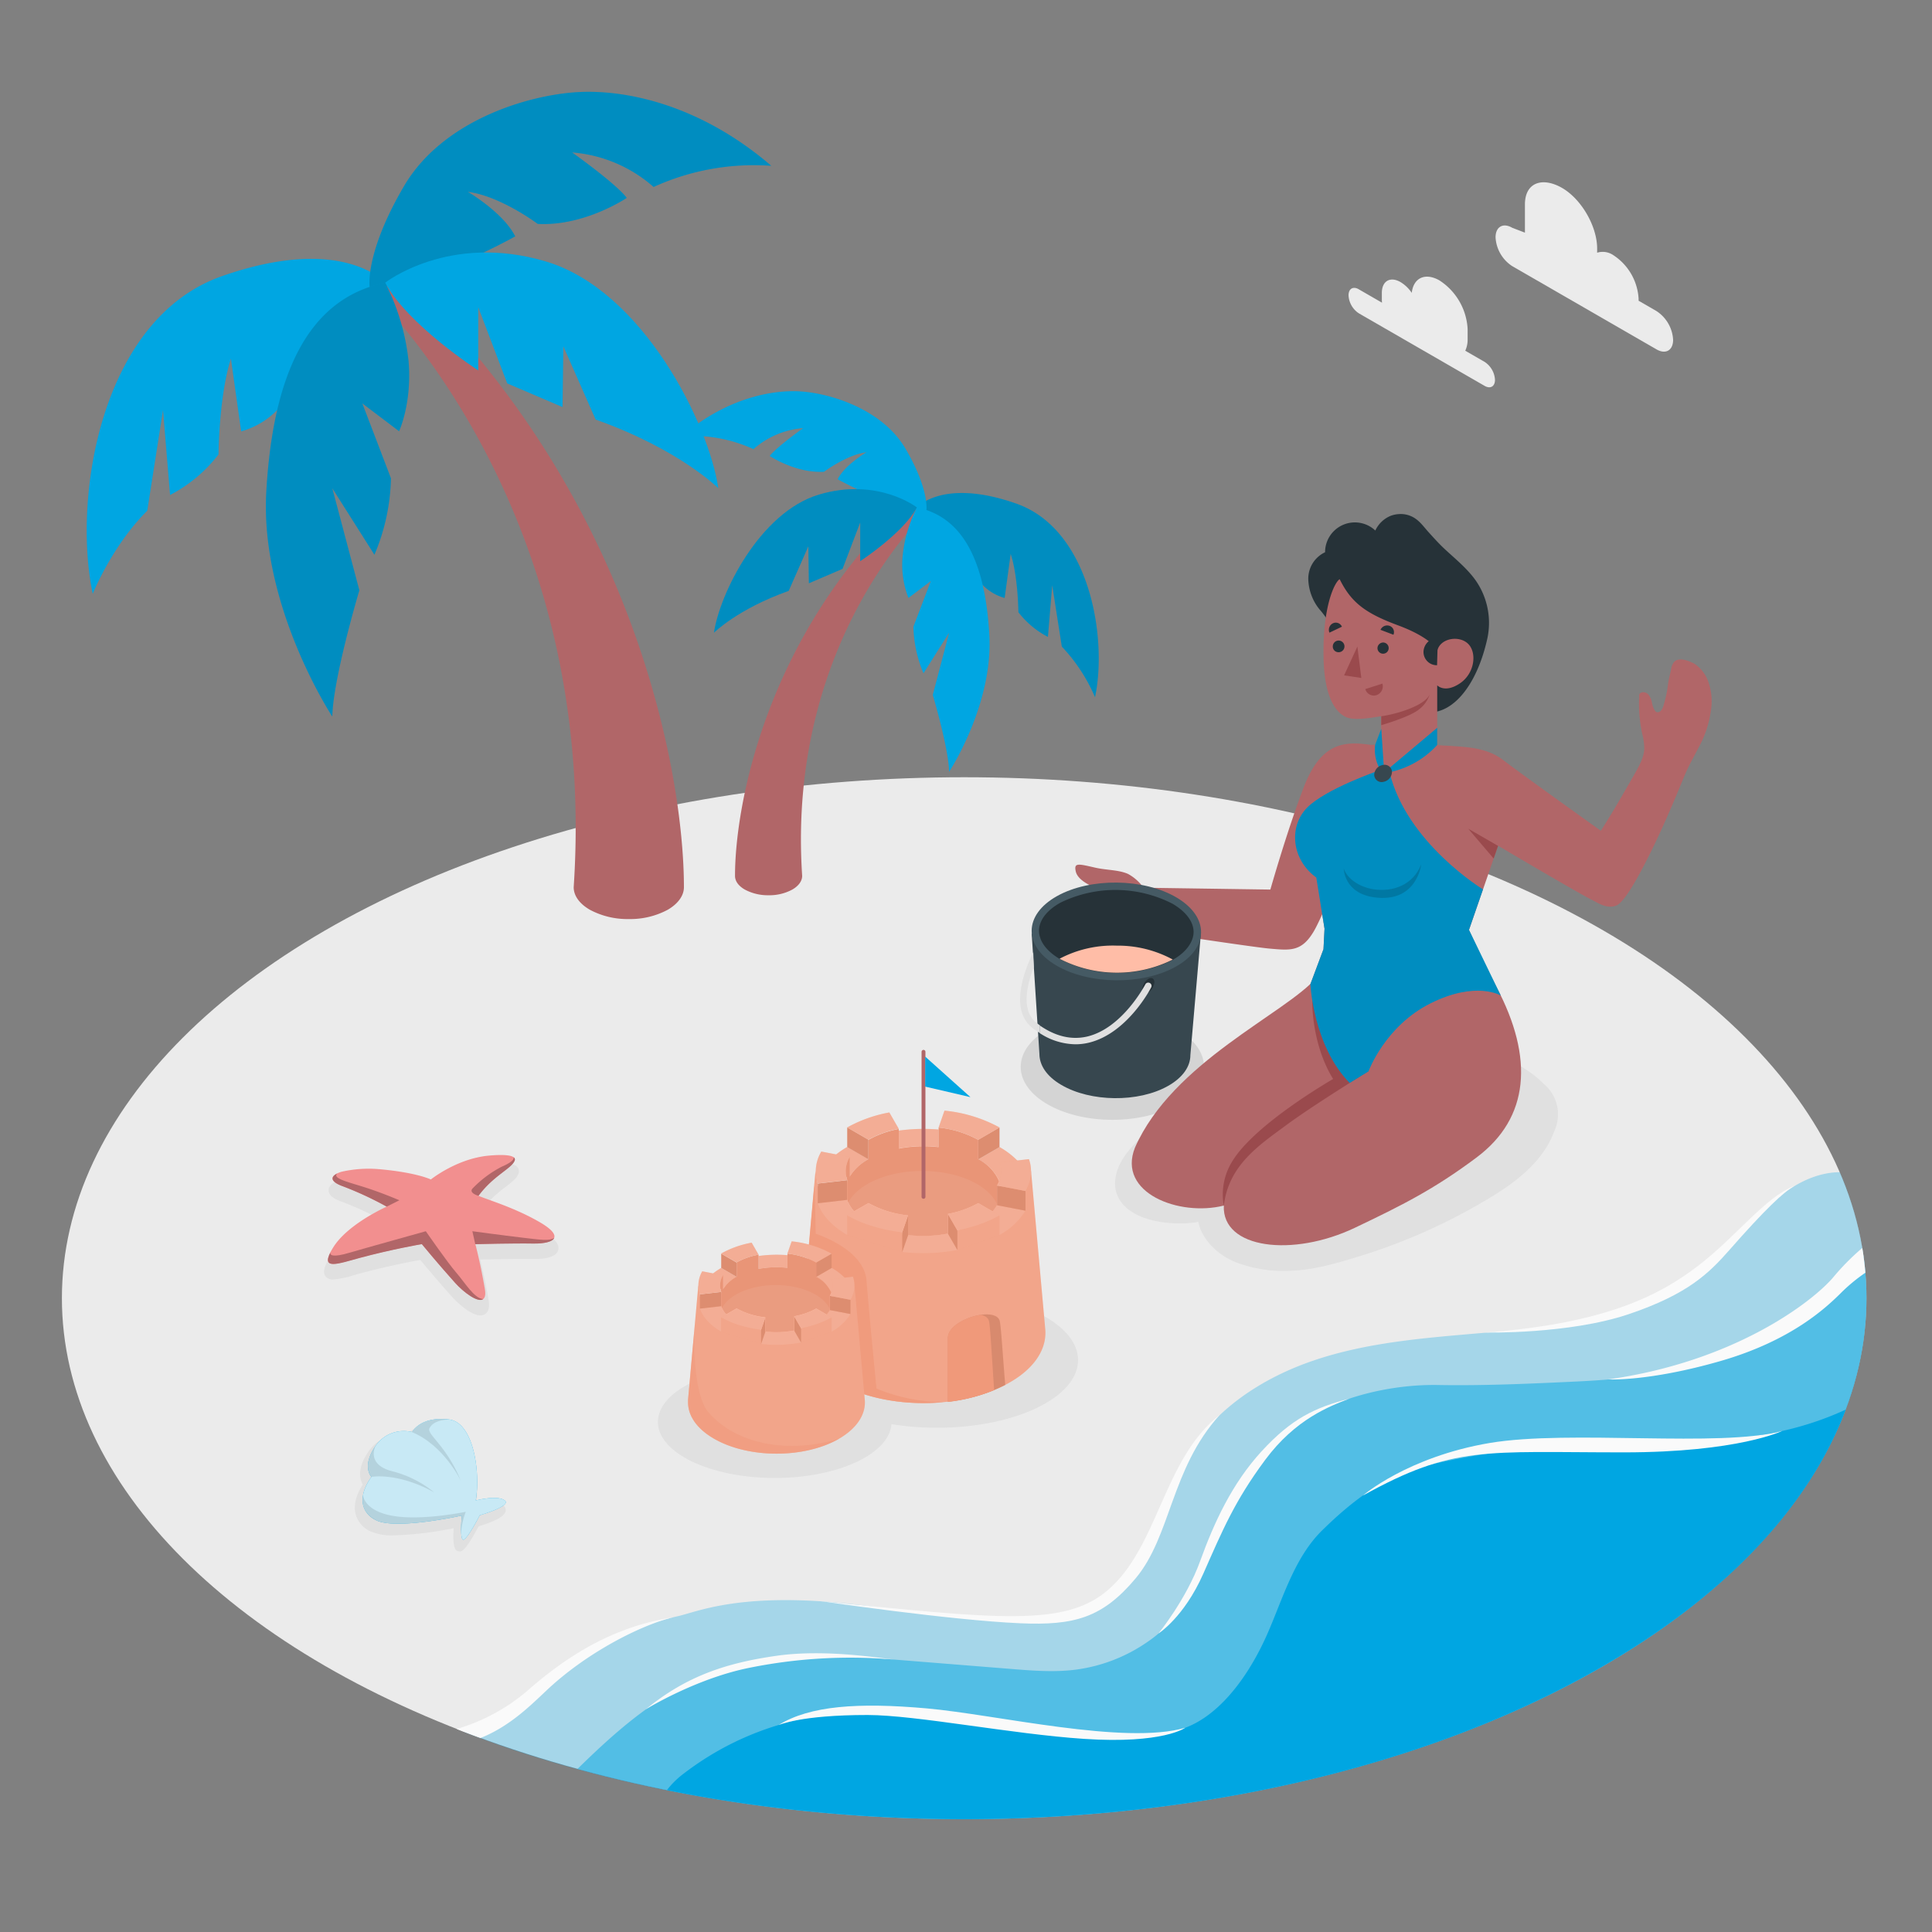 <svg xmlns="http://www.w3.org/2000/svg" viewBox="0 0 500 500"><rect x="0" y="0" width="500" height="500" fill="#808080" stroke="none"/><g id="freepik--Floor--inject-45"><g id="freepik--Beach--inject-45"><ellipse id="freepik--floor--inject-45" cx="249.53" cy="335.97" rx="233.51" ry="134.82" style="fill:#ebebeb"></ellipse><path d="M483,333.5h0a79.43,79.43,0,0,0-2.73-18.31h0a82,82,0,0,0-2.52-7.84c-.35-.93-.71-1.86-1.1-2.79v0c-.16-.4-.34-.79-.51-1.19-4.73,0-9.41,1.92-13.35,4.62-4.53,3.12-8.28,7.21-12.2,11.07a107.23,107.23,0,0,1-21,16.45c-13.25,7.69-32,8.26-47,9.55-14.28,1.23-28.75,2.38-42.34,6.94s-26.47,12.95-33.4,25.51c-4.5,8.15-7.29,17.15-11.72,25.33s-10.53,12.94-18.85,15c-4.17,1-12.72,1.53-18.84,1.36-14.48-.38-29-3.59-43.39-4.67-23.74-1.77-33.56,2.54-38.4,3.69a79.6,79.6,0,0,0-31.36,14.71c-4.59,3.63-8.94,7.59-13.95,10.62a55.9,55.9,0,0,1-10.17,4.72q5.39,2.08,10.91,4c1.41.48,2.82.95,4.24,1.41.73.23,1.45.47,2.18.69,5.68,1.8,11.47,3.45,17.33,4.95a355.25,355.25,0,0,0,34.91,7.07c77.73,11.85,164,.17,224.92-35,26.59-15.35,45.43-33.49,56.51-52.79C479.54,363.93,483.48,348.7,483,333.5Z" style="fill:#00A6E2;opacity:0.3"></path><path d="M444.05,351c-9.08,3.1-15.14,5.54-36.15,6.54-11.82.56-23.92,1.11-35.82.9-14.88-.26-34.56,4.93-44,17.45l-.08.1c-7.13,8-12.58,19.14-19.11,34.14A32.34,32.34,0,0,1,297,424.9a42.13,42.13,0,0,1-19.11,7.27c-5.39.62-10.83.19-16.23-.25L226,429.06c-15.21-1.22-32-.4-46.11,5.89-11.65,5.2-21.27,13.88-30.43,22.84,1.79.49,3.57,1,5.37,1.45a355.25,355.25,0,0,0,34.91,7.07c77.73,11.85,164,.17,224.92-35,26.59-15.35,45.43-33.49,56.51-52.79,8.38-14.58,12.32-29.81,11.83-45h0a78,78,0,0,0-.7-8.33C471.14,338,464.08,344.13,444.05,351Z" style="fill:#00A6E2;opacity:0.5"></path><path d="M189.73,466.31c77.73,11.85,164,.17,224.92-35,26.59-15.35,45.43-33.49,56.51-52.79a93.31,93.31,0,0,0,6.51-13.71,81.37,81.37,0,0,1-18.76,6c-3.27.65-6.58,1.15-9.87,1.51-14.69,1.63-29.54.92-44.3,1.78a208.29,208.29,0,0,0-35.21,5.1c-11,2.56-19.45,9.11-27.35,16.85-7.15,7-10.15,17.54-14.05,26.48-5.22,12-13.36,22.46-22.95,25.12-11.93,3.33-24.51,1.7-36.56-.08-10.81-1.6-21.88-3.68-32.63-4.45-22.8-1.65-42.57,3.18-59.28,16.06a22.16,22.16,0,0,0-4.11,4.1Q181.08,465,189.73,466.31Z" style="fill:#00A6E2"></path><path d="M315.64,366.2c-14.6,11.34-15.8,34.15-29,45.38-11.17,9.5-28.45,7.38-74.33,2.78,0,0,33.47,4.95,51.67,5.74,14,.61,21.31-1.36,29.91-11.61C303.1,397.51,303,380.15,315.64,366.2Z" style="fill:#fafafa"></path><path d="M118.18,447.46c1.16.48,5,1.94,6.16,2.34,7.45-2.94,12.86-8.32,17-12.22,10.62-10.08,24.82-17.09,32.78-19-10.52,1.68-22.68,6-36.9,18.35A49.55,49.55,0,0,1,118.18,447.46Z" style="fill:#fafafa"></path><path d="M352.7,387.06s11.53-10,32.78-13.61c20.87-3.52,59.57,1.27,75.77-3.13,0,0-11.38,5.55-41,5.55C384.28,375.87,376.2,374,352.7,387.06Z" style="fill:#fafafa"></path><path d="M464.48,306.86c-7.76,3-15,13.08-25.1,20.8-9.3,7.07-23.05,14.84-55,17.2,0,0,21.64.47,37.09-4.74s20.84-10.66,26.09-16.61C456.66,313.14,461.76,308.29,464.48,306.86Z" style="fill:#fafafa"></path><path d="M231.73,429.52c-3.44-.28-17.94-2.84-30.79-1s-23.21,5.16-33.82,13.86c0,0,12.56-7.78,26.35-10.66A131.63,131.63,0,0,1,231.73,429.52Z" style="fill:#fafafa"></path><path d="M349.14,362c-4.95,1.9-13.85,5.21-21.73,15.84s-11,18.13-16,29.44-11.59,15.45-11.59,15.45S307,413.94,310.6,404s8.22-20.05,15.93-28.44S340.27,364.28,349.14,362Z" style="fill:#fafafa"></path><path d="M482.76,329.38c-.18-2.14-.44-4.28-.8-6.41a61.48,61.48,0,0,0-7.53,7.61c-5.32,6.25-25.35,21.78-58.22,26.41,0,0,10.47.59,29-4.74s27.55-13.95,31.59-18A45.08,45.08,0,0,1,482.76,329.38Z" style="fill:#fafafa"></path><path d="M201.49,446.44c8.07-5,20.53-5.9,38.45-4.3s51.22,9.57,66.81,5c0,0-5.67,4.24-26.21,2.88-18.68-1.24-43.42-6.16-56-6.18C207.09,443.83,201.49,446.44,201.49,446.44Z" style="fill:#fafafa"></path></g></g><g id="freepik--Shadows--inject-45"><ellipse id="freepik--Shadow--inject-45" cx="287.88" cy="276.11" rx="23.72" ry="13.7" style="opacity:0.1"></ellipse><path id="freepik--shadow--inject-45" d="M314.18,278.75l-2.05,1.45a146.62,146.62,0,0,0-18.06,15.42c-2.6,2.61-4.89,5.7-5.4,9.35-.69,5,2.62,8,5.77,9.5,6.66,3.2,15.71,2,15.63,1.64,1.05,4.85,5.09,8.63,9.67,10.53a34.52,34.52,0,0,0,14.61,2.21c5.74-.22,11.23-1.82,17.18-3.64a150.63,150.63,0,0,0,29.73-12.71c8.29-4.66,17.61-10.42,21-19.8a10.25,10.25,0,0,0-2.76-12.21c-5.68-5.76-13.79-8.3-21.64-10.27-12.45-3.11-25.51-5.29-38.07-2.63A70.36,70.36,0,0,0,314.18,278.75Z" style="fill:#e0e0e0"></path><path id="freepik--shadow--inject-45" d="M124.32,340.43c-2.37,0-5.82-3.13-7.31-4.79-3.52-3.91-7.1-8.19-8.24-9.57-1.93.35-8.5,1.59-15.4,3.45l-1.65.45a24,24,0,0,1-5.45,1.15,2.25,2.25,0,0,1-2.16-1c-.55-1-.18-2.41,1.26-4.74,3-4.86,9.36-8.54,12.5-10.13A80.05,80.05,0,0,0,88.43,311c-1.46-.52-3.41-1.4-3.38-3,0-.78.54-1.87,3-2.64a29.22,29.22,0,0,1,7.45-.84c1,0,2,0,3,.13,7.64.7,11.54,2,12.93,2.51,1.71-1.27,7.69-5.33,15-6,1.19-.11,2.28-.17,3.23-.17,2.45,0,3.79.37,4.37,1.22a1.68,1.68,0,0,1,.13,1.6c-.47,1.18-1.7,2.12-3.26,3.32a31.17,31.17,0,0,0-5.41,5l1.48.54A83.07,83.07,0,0,1,140,318.34c3.45,2,4.87,3.61,4.46,5.17-.51,1.91-3.53,2.31-6,2.31H138c-.75,0-1.64,0-2.6,0-3.81,0-8.82.1-11.13.15.45,1.8,1.3,5.48,2.17,10.44.26,1.53.11,2.61-.47,3.3A2.08,2.08,0,0,1,124.32,340.43Z" style="fill:#e0e0e0"></path><path id="freepik--shadow--inject-45" d="M118.92,401.51a1.27,1.27,0,0,1-.94-.42c-.59-.65-.78-2.54-.57-5.6a88.61,88.61,0,0,1-15.31,1.85,14,14,0,0,1-6.3-1.06A6.84,6.84,0,0,1,92,391.74c-.52-2.23.17-4.94,1.89-7.52-.71-1.25-1.6-4.13,1.45-8.53a9.52,9.52,0,0,1,8.11-4.31,9.69,9.69,0,0,1,1.74.15c.88-1.13,3.16-3.27,7.94-3.27a16.93,16.93,0,0,1,2.21.14,6.65,6.65,0,0,1,4.53,2.87c3,4.07,4.06,11.9,3.43,17.79a21.11,21.11,0,0,1,3.53-.36,5.49,5.49,0,0,1,3.39.85,1.54,1.54,0,0,1,.63,1.54c-.3,1.61-3.9,3-7,3.93-.86,1.66-2.94,5.49-4.21,6.28A1.36,1.36,0,0,1,118.92,401.51Z" style="fill:#e0e0e0"></path><ellipse cx="242.5" cy="352" rx="36.5" ry="17.5" style="fill:#e0e0e0"></ellipse><ellipse cx="200.5" cy="368" rx="30.24" ry="14.5" style="fill:#e0e0e0"></ellipse></g><g id="freepik--Trees--inject-45"><g id="freepik--Palm--inject-45"><path d="M190.22,226.66h0c0-18,7.89-62.91,46.12-97.95l4.56,2.63s-37.41,33.45-33.3,95.33c0,1.28-.85,2.57-2.55,3.55a12.5,12.5,0,0,1-6.14,1.47h0a12.6,12.6,0,0,1-6.15-1.47C191.06,229.24,190.22,228,190.22,226.66Z" style="fill:#b16668"></path><path d="M237.31,131.34s6.62-7.72,25.72-1,23.6,34.85,20.36,50.1a44.22,44.22,0,0,0-8.59-13.1l-2.49-15.89-1.11,13.38a23,23,0,0,1-7.64-6.39s-.07-9.21-2-15.11L260,154.75a12.65,12.65,0,0,1-5.67-3.34C251.4,148.61,242.18,141.48,237.31,131.34Z" style="fill:#00A6E2"></path><path d="M237.31,131.34s6.62-7.72,25.72-1,23.6,34.85,20.36,50.1a44.22,44.22,0,0,0-8.59-13.1l-2.49-15.89-1.11,13.38a23,23,0,0,1-7.64-6.39s-.07-9.21-2-15.11L260,154.75a12.65,12.65,0,0,1-5.67-3.34C251.4,148.61,242.18,141.48,237.31,131.34Z" style="opacity:0.15"></path><path d="M239.75,132s.8-5.31-5.43-15.92-20.61-14.72-28.5-14.84-18.93,2.66-29.4,11.66A38,38,0,0,1,195,116.24a22,22,0,0,1,12.85-5.44S201,115.68,199.2,118c0,0,6.64,4.49,14.05,4.1,0,0,5.86-4.4,11-5.06,0,0-5.59,3.26-7.48,7C216.79,124,231.76,132.39,239.75,132Z" style="fill:#00A6E2"></path><path d="M237.31,131.34s-10.08-7.89-25.37-3.34-25.7,25.64-27.17,35.75c0,0,6.13-6.14,19.34-10.83l5.09-11.54.14,9.57,8.71-3.73,4.57-12,0,10S233.71,138,237.31,131.34Z" style="fill:#00A6E2"></path><path d="M237.31,131.34s-10.08-7.89-25.37-3.34-25.7,25.64-27.17,35.75c0,0,6.13-6.14,19.34-10.83l5.09-11.54.14,9.57,8.71-3.73,4.57-12,0,10S233.71,138,237.31,131.34Z" style="opacity:0.15"></path><path d="M237.31,131.34a35.14,35.14,0,0,0-3.69,12.34,23.56,23.56,0,0,0,1.49,11.07l5.79-4.38-4.51,11.81A32.59,32.59,0,0,0,239,174.24l6.63-10.49-4.23,16.09s4.12,13.85,4.23,19.91c0,0,11.44-17.36,10.41-35.47S249.7,133.88,237.31,131.34Z" style="fill:#00A6E2"></path></g><g id="freepik--palm--inject-45"><path d="M177,229.61h0c0-29.58-13-103.25-75.7-160.76l-7.49,4.32s61.4,54.9,54.66,156.45c0,2.11,1.4,4.21,4.18,5.82a20.55,20.55,0,0,0,10.07,2.41h0a20.53,20.53,0,0,0,10.1-2.41C175.57,233.83,177,231.72,177,229.61Z" style="fill:#b16668"></path><path d="M99.67,73.17S88.81,60.5,57.46,71.46,18.73,128.65,24,153.68c0,0,5-12.47,14.11-21.5l4.08-26.07,1.82,22a37.76,37.76,0,0,0,12.54-10.5s.11-15.11,3.21-24.79l2.65,18.82a20.89,20.89,0,0,0,9.3-5.49C76.54,101.51,91.69,89.82,99.67,73.17Z" style="fill:#00A6E2"></path><path d="M95.66,74.26s-1.3-8.71,8.92-26.13C114.94,30.5,138.4,24,151.35,23.77s31.07,4.37,48.25,19.14a62.54,62.54,0,0,0-30.45,5.48,36.1,36.1,0,0,0-21.08-8.94s11.27,8,14.14,11.76c0,0-10.89,7.38-23.05,6.74,0,0-9.62-7.23-18.09-8.31,0,0,9.17,5.35,12.27,11.54C133.34,61.18,108.79,74.9,95.66,74.26Z" style="fill:#00A6E2"></path><path d="M95.66,74.26s-1.3-8.71,8.92-26.13C114.94,30.5,138.4,24,151.35,23.77s31.07,4.37,48.25,19.14a62.54,62.54,0,0,0-30.45,5.48,36.1,36.1,0,0,0-21.08-8.94s11.27,8,14.14,11.76c0,0-10.89,7.38-23.05,6.74,0,0-9.62-7.23-18.09-8.31,0,0,9.17,5.35,12.27,11.54C133.34,61.18,108.79,74.9,95.66,74.26Z" style="opacity:0.15"></path><path d="M99.67,73.17s16.54-13,41.64-5.49,42.17,42.09,44.59,58.68c0,0-10.06-10.08-31.75-17.78L145.8,89.64l-.22,15.71-14.31-6.12-7.5-19.72,0,16.35S105.58,84.15,99.67,73.17Z" style="fill:#00A6E2"></path><path d="M99.67,73.17a57.75,57.75,0,0,1,6.06,20.25c.94,10.91-2.45,18.18-2.45,18.18l-9.51-7.2,7.41,19.39a53.45,53.45,0,0,1-4.28,19.78L86,126.36,93,152.77S86.2,175.49,86,185.44c0,0-18.77-28.49-17.08-58.2S79.34,77.34,99.67,73.17Z" style="fill:#00A6E2"></path><path d="M99.67,73.17a57.75,57.75,0,0,1,6.06,20.25c.94,10.91-2.45,18.18-2.45,18.18l-9.51-7.2,7.41,19.39a53.45,53.45,0,0,1-4.28,19.78L86,126.36,93,152.77S86.2,175.49,86,185.44c0,0-18.77-28.49-17.08-58.2S79.34,77.34,99.67,73.17Z" style="opacity:0.15"></path></g></g><g id="freepik--sand-castle--inject-45"><g id="freepik--sand-castle--inject-45"><path d="M270.5,343.89h0L266.83,303l-1.1,4H258v4.89a9.74,9.74,0,0,1-1.14,1.59l-3.71-2.14a25.13,25.13,0,0,1-7.86,2.8v5.09a34.16,34.16,0,0,1-10.3.38v-5.09a26.85,26.85,0,0,1-10.27-3.18L221,313.5a9,9,0,0,1-1.79-3V307h-7.61v-.7l-.55-3.29-3.67,40.86c0,.34,0,.68,0,1,0,4.67,3.08,9.34,9.25,12.9,12.34,7.13,32.35,7.13,44.69,0C267.93,354,271,348.9,270.5,343.89Z" style="fill:#f0997a"></path><path d="M270.5,343.89h0L266.83,303l-1.1,4H258v4.89a9.74,9.74,0,0,1-1.14,1.59l-3.71-2.14a25.13,25.13,0,0,1-7.86,2.8v5.09a34.16,34.16,0,0,1-10.3.38v-5.09a26.85,26.85,0,0,1-10.27-3.18L221,313.5a9,9,0,0,1-1.79-3V307h-7.61v-.7l-.55-3.29-3.67,40.86c0,.34,0,.68,0,1,0,4.67,3.08,9.34,9.25,12.9,12.34,7.13,32.35,7.13,44.69,0C267.93,354,271,348.9,270.5,343.89Z" style="fill:#fff;opacity:0.12"></path><path d="M242.91,292.32v4.53a34.89,34.89,0,0,0-10.31.38V292.6A47.35,47.35,0,0,1,242.91,292.32Z" style="fill:#f0997a"></path><path d="M224.75,300a12.88,12.88,0,0,0-4.86,4.54l-.91-.18-6.45-1.24a15.48,15.48,0,0,1,3.86-4.35,23.92,23.92,0,0,1,2.87-1.94Z" style="fill:#f0997a"></path><path d="M266.29,305.09h0l-7.58.88a2.49,2.49,0,0,0-.11-.29,11.82,11.82,0,0,0-5.39-5.64l5.49-3.17a20.46,20.46,0,0,1,4.58,3.48,12.82,12.82,0,0,1,3,4.7Z" style="fill:#f0997a"></path><path d="M265.4,313.33a17.79,17.79,0,0,1-6.73,6.29l-4.92-2.84-.53-.31,0,0a14.65,14.65,0,0,0,3.71-2.95,9.74,9.74,0,0,0,1.14-1.59Z" style="fill:#f0997a"></path><path d="M247.77,323.5a47.68,47.68,0,0,1-14.27.52l1.52-4.39a34.16,34.16,0,0,0,10.3-.38Z" style="fill:#f0997a"></path><path d="M224.75,316.45l-.59.34-4.9,2.83c-4-2.33-6.59-5.21-7.62-8.22l7.61-.88a9,9,0,0,0,1.79,3,13.69,13.69,0,0,0,3,2.5C224.26,316.16,224.5,316.31,224.75,316.45Z" style="fill:#f0997a"></path><g style="opacity:0.2"><path d="M242.91,292.32v4.53a34.89,34.89,0,0,0-10.31.38V292.6A47.35,47.35,0,0,1,242.91,292.32Z" style="fill:#fff"></path><path d="M224.75,300a12.88,12.88,0,0,0-4.86,4.54l-.91-.18-6.45-1.24a15.48,15.48,0,0,1,3.86-4.35,23.92,23.92,0,0,1,2.87-1.94Z" style="fill:#fff"></path><path d="M266.29,305.09h0l-7.58.88a2.49,2.49,0,0,0-.11-.29,11.82,11.82,0,0,0-5.39-5.64l5.49-3.17a20.46,20.46,0,0,1,4.58,3.48,12.82,12.82,0,0,1,3,4.7Z" style="fill:#fff"></path><path d="M265.4,313.33a17.79,17.79,0,0,1-6.73,6.29l-4.92-2.84-.53-.31,0,0a14.65,14.65,0,0,0,3.71-2.95,9.74,9.74,0,0,0,1.14-1.59Z" style="fill:#fff"></path><path d="M247.77,323.5a47.68,47.68,0,0,1-14.27.52l1.52-4.39a34.16,34.16,0,0,0,10.3-.38Z" style="fill:#fff"></path><path d="M224.75,316.45l-.59.34-4.9,2.83c-4-2.33-6.59-5.21-7.62-8.22l7.61-.88a9,9,0,0,0,1.79,3,13.69,13.69,0,0,0,3,2.5C224.26,316.16,224.5,316.31,224.75,316.45Z" style="fill:#fff"></path></g><path d="M224.74,316.45c7.86,4.54,20.59,4.54,28.44,0s7.85-11.88,0-16.41-20.58-4.54-28.43,0S216.89,311.92,224.74,316.45Z" style="fill:#ffbda7"></path><polygon points="233.5 324.02 233.5 318.94 219.26 314.54 219.26 319.62 233.5 324.02" style="fill:#f0997a"></polygon><polygon points="247.77 323.5 247.77 318.42 258.67 314.54 258.67 319.62 247.77 323.5" style="fill:#f0997a"></polygon><polygon points="233.5 324.02 233.5 318.94 219.26 314.54 219.26 319.62 233.5 324.02" style="fill:#fff;opacity:0.12"></polygon><polygon points="247.77 323.5 247.77 318.42 258.67 314.54 258.67 319.62 247.77 323.5" style="fill:#fff;opacity:0.12"></polygon><polygon points="247.77 318.41 247.77 323.5 245.32 319.25 245.32 314.16 247.77 318.41" style="fill:#f0997a"></polygon><polygon points="265.4 308.24 265.4 313.33 258.03 311.91 258.03 306.82 259.07 307.02 265.4 308.24" style="fill:#f0997a"></polygon><polygon points="258.67 291.78 258.67 296.87 253.18 300.04 253.18 294.95 258.67 291.78" style="fill:#f0997a"></polygon><polygon points="224.75 294.95 224.75 300.04 219.26 296.87 219.26 291.78 224.75 294.95" style="fill:#f0997a"></polygon><polygon points="219.25 305.43 219.25 310.52 211.64 311.4 211.64 306.31 219.25 305.43" style="fill:#f0997a"></polygon><polygon points="235.02 314.54 235.02 319.63 233.5 324.02 233.5 318.93 235.02 314.54" style="fill:#f0997a"></polygon><g style="opacity:0.08"><polygon points="247.77 318.41 247.77 323.5 245.32 319.25 245.32 314.16 247.77 318.41"></polygon><polygon points="265.4 308.24 265.4 313.33 258.03 311.91 258.03 306.82 259.07 307.02 265.4 308.24"></polygon><polygon points="258.67 291.78 258.67 296.87 253.18 300.04 253.18 294.95 258.67 291.78"></polygon><polygon points="224.75 294.95 224.75 300.04 219.26 296.87 219.26 291.78 224.75 294.95"></polygon><polygon points="219.25 305.43 219.25 310.52 211.64 311.4 211.64 306.31 219.25 305.43"></polygon><polygon points="235.02 314.54 235.02 319.63 233.5 324.02 233.5 318.93 235.02 314.54"></polygon></g><path d="M253.18,300V295a27,27,0,0,0-10.27-3.19v5.09a34.89,34.89,0,0,0-10.31.38v-5.09a25.24,25.24,0,0,0-7.85,2.81V300a12.88,12.88,0,0,0-4.86,4.54v-5.09a7.11,7.11,0,0,0-.64,5.94v5.09a9,9,0,0,0,1.79,3l3.71-2.14A26.85,26.85,0,0,0,235,314.54v5.09a34.16,34.16,0,0,0,10.3-.38v-5.09a25.13,25.13,0,0,0,7.86-2.8l3.71,2.14a9.74,9.74,0,0,0,1.14-1.59v-5.09a7.35,7.35,0,0,0,.54-1.14A11.82,11.82,0,0,0,253.18,300Z" style="fill:#f0997a"></path><path d="M253.18,300V295a27,27,0,0,0-10.27-3.19v5.09a34.89,34.89,0,0,0-10.31.38v-5.09a25.24,25.24,0,0,0-7.85,2.81V300a12.88,12.88,0,0,0-4.86,4.54v-5.09a7.11,7.11,0,0,0-.64,5.94v5.09a9,9,0,0,0,1.79,3l3.71-2.14A26.85,26.85,0,0,0,235,314.54v5.09a34.16,34.16,0,0,0,10.3-.38v-5.09a25.13,25.13,0,0,0,7.86-2.8l3.71,2.14a9.74,9.74,0,0,0,1.14-1.59v-5.09a7.35,7.35,0,0,0,.54-1.14A11.82,11.82,0,0,0,253.18,300Z" style="opacity:0.03"></path><path d="M258.67,291.78,253.18,295a27,27,0,0,0-10.27-3.19l1.52-4.38A37.17,37.17,0,0,1,258.67,291.78Z" style="fill:#f0997a"></path><path d="M232.6,292.14a25.24,25.24,0,0,0-7.85,2.81l-5.49-3.17a35.34,35.34,0,0,1,10.9-3.88Z" style="fill:#f0997a"></path><path d="M266.83,303a9.66,9.66,0,0,1-.82,4,10.68,10.68,0,0,1-.61,1.22L259.07,307l-1-.2a7.35,7.35,0,0,0,.54-1.14,6.73,6.73,0,0,0,.11-4.8l4.57-.53,3-.35A9.46,9.46,0,0,1,266.83,303Z" style="fill:#f0997a"></path><path d="M258.67,314.53a29.43,29.43,0,0,1-4.92,2.25,39.52,39.52,0,0,1-6,1.63l-2.45-4.25a25.13,25.13,0,0,0,7.86-2.8l3.71,2.14Z" style="fill:#f0997a"></path><path d="M219,304.4a6.52,6.52,0,0,0,.27,1l-7.61.88a9.74,9.74,0,0,1-.54-3.26,10.14,10.14,0,0,1,1.43-5l3.86.74,3.5.68A7,7,0,0,0,219,304.4Z" style="fill:#f0997a"></path><path d="M235,314.54l-1.52,4.39a42,42,0,0,1-9.34-2.14,30.07,30.07,0,0,1-4.9-2.26l1.78-1,3.71-2.14A26.85,26.85,0,0,0,235,314.54Z" style="fill:#f0997a"></path><g style="opacity:0.2"><path d="M258.67,291.78,253.18,295a27,27,0,0,0-10.27-3.19l1.52-4.38A37.17,37.17,0,0,1,258.67,291.78Z" style="fill:#fff"></path><path d="M232.6,292.14a25.24,25.24,0,0,0-7.85,2.81l-5.49-3.17a35.34,35.34,0,0,1,10.9-3.88Z" style="fill:#fff"></path><path d="M266.83,303a9.66,9.66,0,0,1-.82,4,10.68,10.68,0,0,1-.61,1.22L259.07,307l-1-.2a7.35,7.35,0,0,0,.54-1.14,6.73,6.73,0,0,0,.11-4.8l4.57-.53,3-.35A9.46,9.46,0,0,1,266.83,303Z" style="fill:#fff"></path><path d="M258.67,314.53a29.43,29.43,0,0,1-4.92,2.25,39.52,39.52,0,0,1-6,1.63l-2.45-4.25a25.13,25.13,0,0,0,7.86-2.8l3.71,2.14Z" style="fill:#fff"></path><path d="M219,304.4a6.52,6.52,0,0,0,.27,1l-7.61.88a9.74,9.74,0,0,1-.54-3.26,10.14,10.14,0,0,1,1.43-5l3.86.74,3.5.68A7,7,0,0,0,219,304.4Z" style="fill:#fff"></path><path d="M235,314.54l-1.52,4.39a42,42,0,0,1-9.34-2.14,30.07,30.07,0,0,1-4.9-2.26l1.78-1,3.71-2.14A26.85,26.85,0,0,0,235,314.54Z" style="fill:#fff"></path></g><path d="M224.26,331.44c-.43-5.62-6.5-9.8-13.16-12.16-.07-5.73-.35-12.46-.35-12.46l-.89,9.95-2.44,27.12c0,.34,0,.68,0,1,0,4.67,3.08,9.34,9.25,12.9,7.5,4.34,17.84,6,27.57,5.1a46.34,46.34,0,0,1-17.4-3.53S224.9,339.71,224.26,331.44Z" style="fill:#f0997a;opacity:0.8"></path><path d="M258,311.91v-.29c-2.2-4.92-10-8.57-19.32-8.57-9.09,0-16.75,3.47-19.16,8.21A9.29,9.29,0,0,0,221,313.5l3.71-2.14A26.85,26.85,0,0,0,235,314.54v5.09a34.16,34.16,0,0,0,10.3-.38v-5.09a25.13,25.13,0,0,0,7.86-2.8l3.71,2.14A9.74,9.74,0,0,0,258,311.91Z" style="fill:#fff;opacity:0.07"></path><path d="M245.32,346.24v16.54a43.14,43.14,0,0,0,14.84-4.37c-.51-5.68-1-14-1.38-16.3C258.14,337.76,245.32,341.4,245.32,346.24Z" style="fill:#f0997a"></path><path d="M245.32,346.24v16.54a43.14,43.14,0,0,0,14.84-4.37c-.51-5.68-1-14-1.38-16.3C258.14,337.76,245.32,341.4,245.32,346.24Z" style="opacity:0.1"></path><path d="M256,342.11c-.15-1-1-1.6-2.17-1.83-3.85.55-8.54,3-8.54,6v16.54a45,45,0,0,0,12-3.06C256.86,353.91,256.36,344.34,256,342.11Z" style="fill:#f0997a"></path><path d="M223.8,362.23h0l-2.66-29.62-.8,2.89h-5.58V339a6.88,6.88,0,0,1-.83,1.16l-2.69-1.56a18.12,18.12,0,0,1-5.7,2v3.69a24.52,24.52,0,0,1-7.46.28V341a19.39,19.39,0,0,1-7.45-2.31l-2.69,1.56a6.56,6.56,0,0,1-1.3-2.16V335.5h-5.51V335l-.4-2.38-2.66,29.62c0,.24,0,.49,0,.74,0,3.38,2.23,6.77,6.71,9.35,8.94,5.17,23.45,5.17,32.39,0C221.93,369.55,224.15,365.86,223.8,362.23Z" style="fill:#f0997a"></path><path d="M223.8,362.23h0l-2.66-29.62-.8,2.89h-5.58V339a6.88,6.88,0,0,1-.83,1.16l-2.69-1.56a18.12,18.12,0,0,1-5.7,2v3.69a24.52,24.52,0,0,1-7.46.28V341a19.39,19.39,0,0,1-7.45-2.31l-2.69,1.56a6.56,6.56,0,0,1-1.3-2.16V335.5h-5.51V335l-.4-2.38-2.66,29.62c0,.24,0,.49,0,.74,0,3.38,2.23,6.77,6.71,9.35,8.94,5.17,23.45,5.17,32.39,0C221.93,369.55,224.15,365.86,223.8,362.23Z" style="fill:#fff;opacity:0.12"></path><path d="M203.79,324.84v3.29a25.25,25.25,0,0,0-7.47.27v-3.35A33.91,33.91,0,0,1,203.79,324.84Z" style="fill:#f0997a"></path><path d="M190.63,330.44a9.41,9.41,0,0,0-3.52,3.29l-.66-.13-4.68-.9a11.3,11.3,0,0,1,2.8-3.15,16.77,16.77,0,0,1,2.08-1.41Z" style="fill:#f0997a"></path><path d="M220.74,334.1h0l-5.49.64c0-.07,0-.15-.08-.21a8.62,8.62,0,0,0-3.91-4.09l4-2.3a15.13,15.13,0,0,1,3.32,2.52,9.49,9.49,0,0,1,2.2,3.41Z" style="fill:#f0997a"></path><path d="M220.1,340.07a12.84,12.84,0,0,1-4.88,4.56l-3.57-2.06-.38-.22,0,0a10.72,10.72,0,0,0,2.69-2.13,6.88,6.88,0,0,0,.83-1.16Z" style="fill:#f0997a"></path><path d="M207.32,347.45a34.82,34.82,0,0,1-10.35.37l1.11-3.18a24.52,24.52,0,0,0,7.46-.28Z" style="fill:#f0997a"></path><path d="M190.63,342.33l-.43.25-3.55,2.05c-2.94-1.69-4.78-3.77-5.52-6l5.51-.63a6.56,6.56,0,0,0,1.3,2.16A10.14,10.14,0,0,0,190.1,342Z" style="fill:#f0997a"></path><g style="opacity:0.2"><path d="M203.79,324.84v3.29a25.25,25.25,0,0,0-7.47.27v-3.35A33.91,33.91,0,0,1,203.79,324.84Z" style="fill:#fff"></path><path d="M190.63,330.44a9.41,9.41,0,0,0-3.52,3.29l-.66-.13-4.68-.9a11.3,11.3,0,0,1,2.8-3.15,16.77,16.77,0,0,1,2.08-1.41Z" style="fill:#fff"></path><path d="M220.74,334.1h0l-5.49.64c0-.07,0-.15-.08-.21a8.62,8.62,0,0,0-3.91-4.09l4-2.3a15.13,15.13,0,0,1,3.32,2.52,9.49,9.49,0,0,1,2.2,3.41Z" style="fill:#fff"></path><path d="M220.1,340.07a12.84,12.84,0,0,1-4.88,4.56l-3.57-2.06-.38-.22,0,0a10.72,10.72,0,0,0,2.69-2.13,6.88,6.88,0,0,0,.83-1.16Z" style="fill:#fff"></path><path d="M207.32,347.45a34.82,34.82,0,0,1-10.35.37l1.11-3.18a24.52,24.52,0,0,0,7.46-.28Z" style="fill:#fff"></path><path d="M190.63,342.33l-.43.25-3.55,2.05c-2.94-1.69-4.78-3.77-5.52-6l5.51-.63a6.56,6.56,0,0,0,1.3,2.16A10.14,10.14,0,0,0,190.1,342Z" style="fill:#fff"></path></g><path d="M190.63,342.34c5.69,3.28,14.92,3.28,20.61,0s5.69-8.62,0-11.9-14.92-3.29-20.61,0S184.94,339.05,190.63,342.34Z" style="fill:#ffbda7"></path><polygon points="196.97 347.82 196.97 344.14 186.65 340.95 186.65 344.63 196.97 347.82" style="fill:#f0997a"></polygon><polygon points="207.32 347.44 207.32 343.76 215.22 340.95 215.22 344.63 207.32 347.44" style="fill:#f0997a"></polygon><polygon points="196.97 347.82 196.97 344.14 186.65 340.95 186.65 344.63 196.97 347.82" style="fill:#fff;opacity:0.12"></polygon><polygon points="207.32 347.44 207.32 343.76 215.22 340.95 215.22 344.63 207.32 347.44" style="fill:#fff;opacity:0.12"></polygon><polygon points="207.32 343.76 207.32 347.44 205.54 344.36 205.54 340.68 207.32 343.76" style="fill:#f0997a"></polygon><polygon points="220.1 336.38 220.1 340.07 214.76 339.04 214.76 335.35 215.51 335.5 220.1 336.38" style="fill:#f0997a"></polygon><polygon points="215.22 324.45 215.22 328.14 211.24 330.44 211.24 326.75 215.22 324.45" style="fill:#f0997a"></polygon><polygon points="190.63 326.75 190.63 330.44 186.65 328.14 186.65 324.45 190.63 326.75" style="fill:#f0997a"></polygon><polygon points="186.64 334.35 186.64 338.04 181.13 338.67 181.13 334.98 186.64 334.35" style="fill:#f0997a"></polygon><polygon points="198.07 340.95 198.07 344.64 196.97 347.82 196.97 344.13 198.07 340.95" style="fill:#f0997a"></polygon><g style="opacity:0.08"><polygon points="207.32 343.76 207.32 347.44 205.54 344.36 205.54 340.68 207.32 343.76"></polygon><polygon points="220.1 336.38 220.1 340.07 214.76 339.04 214.76 335.35 215.51 335.5 220.1 336.38"></polygon><polygon points="215.22 324.45 215.22 328.14 211.24 330.44 211.24 326.75 215.22 324.45"></polygon><polygon points="190.63 326.75 190.63 330.44 186.65 328.14 186.65 324.45 190.63 326.75"></polygon><polygon points="186.64 334.35 186.64 338.04 181.13 338.67 181.13 334.98 186.64 334.35"></polygon><polygon points="198.07 340.95 198.07 344.64 196.97 347.82 196.97 344.13 198.07 340.95"></polygon></g><path d="M211.24,330.44v-3.69a19.5,19.5,0,0,0-7.45-2.31v3.69a25.25,25.25,0,0,0-7.47.27v-3.69a18.23,18.23,0,0,0-5.69,2v3.69a9.41,9.41,0,0,0-3.52,3.29V330a5.18,5.18,0,0,0-.47,4.31V338a6.56,6.56,0,0,0,1.3,2.16l2.69-1.56a19.39,19.39,0,0,0,7.45,2.31v3.69a24.52,24.52,0,0,0,7.46-.28v-3.69a18.12,18.12,0,0,0,5.7-2l2.69,1.56a6.88,6.88,0,0,0,.83-1.16v-3.69a6.09,6.09,0,0,0,.39-.82A8.62,8.62,0,0,0,211.24,330.44Z" style="fill:#f0997a"></path><path d="M211.24,330.44v-3.69a19.5,19.5,0,0,0-7.45-2.31v3.69a25.25,25.25,0,0,0-7.47.27v-3.69a18.23,18.23,0,0,0-5.69,2v3.69a9.41,9.41,0,0,0-3.52,3.29V330a5.18,5.18,0,0,0-.47,4.31V338a6.56,6.56,0,0,0,1.3,2.16l2.69-1.56a19.39,19.39,0,0,0,7.45,2.31v3.69a24.52,24.52,0,0,0,7.46-.28v-3.69a18.12,18.12,0,0,0,5.7-2l2.69,1.56a6.88,6.88,0,0,0,.83-1.16v-3.69a6.09,6.09,0,0,0,.39-.82A8.62,8.62,0,0,0,211.24,330.44Z" style="opacity:0.03"></path><path d="M215.22,324.45l-4,2.3a19.5,19.5,0,0,0-7.45-2.31l1.11-3.18A27,27,0,0,1,215.22,324.45Z" style="fill:#f0997a"></path><path d="M196.32,324.71a18.23,18.23,0,0,0-5.69,2l-4-2.3a25.63,25.63,0,0,1,7.9-2.81Z" style="fill:#f0997a"></path><path d="M221.13,332.61a6.83,6.83,0,0,1-.59,2.89,8,8,0,0,1-.44.88l-4.59-.88-.75-.15a6.09,6.09,0,0,0,.39-.82,4.91,4.91,0,0,0,.08-3.48l3.31-.39,2.2-.25A6.46,6.46,0,0,1,221.13,332.61Z" style="fill:#f0997a"></path><path d="M215.22,340.94a21.13,21.13,0,0,1-3.57,1.63,28.41,28.41,0,0,1-4.33,1.19l-1.78-3.09a18.12,18.12,0,0,0,5.7-2l2.69,1.56Z" style="fill:#f0997a"></path><path d="M186.45,333.6a5.15,5.15,0,0,0,.19.75l-5.51.63a6.91,6.91,0,0,1-.39-2.36,7.36,7.36,0,0,1,1-3.61l2.8.54,2.54.49A5.05,5.05,0,0,0,186.45,333.6Z" style="fill:#f0997a"></path><path d="M198.08,341,197,344.13a30.24,30.24,0,0,1-6.77-1.55,22.15,22.15,0,0,1-3.55-1.64l1.29-.74,2.69-1.56A19.39,19.39,0,0,0,198.08,341Z" style="fill:#f0997a"></path><g style="opacity:0.2"><path d="M215.22,324.45l-4,2.3a19.5,19.5,0,0,0-7.45-2.31l1.11-3.18A27,27,0,0,1,215.22,324.45Z" style="fill:#fff"></path><path d="M196.32,324.71a18.23,18.23,0,0,0-5.69,2l-4-2.3a25.63,25.63,0,0,1,7.9-2.81Z" style="fill:#fff"></path><path d="M221.13,332.61a6.83,6.83,0,0,1-.59,2.89,8,8,0,0,1-.44.88l-4.59-.88-.75-.15a6.09,6.09,0,0,0,.39-.82,4.91,4.91,0,0,0,.08-3.48l3.31-.39,2.2-.25A6.46,6.46,0,0,1,221.13,332.61Z" style="fill:#fff"></path><path d="M215.22,340.94a21.13,21.13,0,0,1-3.57,1.63,28.41,28.41,0,0,1-4.33,1.19l-1.78-3.09a18.12,18.12,0,0,0,5.7-2l2.69,1.56Z" style="fill:#fff"></path><path d="M186.45,333.6a5.15,5.15,0,0,0,.19.75l-5.51.63a6.91,6.91,0,0,1-.39-2.36,7.36,7.36,0,0,1,1-3.61l2.8.54,2.54.49A5.05,5.05,0,0,0,186.45,333.6Z" style="fill:#fff"></path><path d="M198.08,341,197,344.13a30.24,30.24,0,0,1-6.77-1.55,22.15,22.15,0,0,1-3.55-1.64l1.29-.74,2.69-1.56A19.39,19.39,0,0,0,198.08,341Z" style="fill:#fff"></path></g><path d="M183.27,365.41c-3.53-4.12-3.94-17.22-3.43-22.84h0l-1.77,19.66c0,.24,0,.49,0,.74,0,3.38,2.23,6.77,6.71,9.35,8.94,5.17,23.45,5.17,32.39,0C204.4,376.27,190.63,374,183.27,365.41Z" style="fill:#f0997a;opacity:0.5"></path><path d="M214.76,339v-.21c-1.6-3.57-7.26-6.21-14-6.21-6.59,0-12.14,2.52-13.89,5.95a7,7,0,0,0,1.08,1.63l2.69-1.56a19.39,19.39,0,0,0,7.45,2.31v3.69a24.52,24.52,0,0,0,7.46-.28v-3.69a18.12,18.12,0,0,0,5.7-2l2.69,1.56A6.88,6.88,0,0,0,214.76,339Z" style="fill:#fff;opacity:0.07"></path><path d="M239,310.24a.51.51,0,0,1-.5-.5V272.21a.51.51,0,0,1,.5-.5.5.5,0,0,1,.5.5v37.53A.5.5,0,0,1,239,310.24Z" style="fill:#b16668"></path><polygon points="239.44 273.45 251.15 283.94 239.44 281.21 239.44 273.45" style="fill:#00A6E2"></polygon></g></g><g id="freepik--Clouds--inject-45"><g id="freepik--clouds--inject-45"><path d="M351.67,74.88l6,3.46a7,7,0,0,1-.05-.79V75.81c0-3.09,2.17-4.35,4.85-2.8a9.4,9.4,0,0,1,2.89,2.78c.44-3.89,3.49-5.34,7.2-3.2a16,16,0,0,1,7.26,12.57v2.61a6.92,6.92,0,0,1-.61,3l5,2.88a5.93,5.93,0,0,1,2.69,4.66c0,1.71-1.2,2.41-2.69,1.55L351.67,81.09A5.92,5.92,0,0,1,349,76.43C349,74.72,350.18,74,351.67,74.88Z" style="fill:#ebebeb"></path><path d="M391.34,58.94l3.31,1.27V52.92c0-5.79,4.61-7.17,9.62-4.28h0c5,2.89,9.07,9.92,9.07,15.7V65.4a4.87,4.87,0,0,1,4.21.65h0a14.42,14.42,0,0,1,6.52,11.3v.48l4.62,2.67A9.49,9.49,0,0,1,433,87.94c0,2.74-1.92,3.85-4.29,2.48L391.34,68.86a9.49,9.49,0,0,1-4.29-7.44C387.05,58.68,389,57.57,391.34,58.94Z" style="fill:#ebebeb"></path></g></g><g id="freepik--Character--inject-45"><g id="freepik--character--inject-45"><path d="M362,133.05a6.66,6.66,0,0,1,3.21.55c2,.88,3.1,2.57,4.49,4.11,1.26,1.39,2.53,2.81,3.9,4.11,2.86,2.7,6,5.15,8.31,8.4a19.22,19.22,0,0,1,2.93,15.39c-2.65,11.56-8.54,18.75-14.83,18.75l-8.74,1.13c-3.62.47-7.65-2-10.2-4.27a26.85,26.85,0,0,1-3.9-4.48,24.74,24.74,0,0,1-2.35-5.33c-.94-2.39-.31-5-.43-7.49a8.22,8.22,0,0,0-.7-3.26,22.12,22.12,0,0,0-2.24-3,13,13,0,0,1-2.87-7.91,7.56,7.56,0,0,1,4.35-6.83,7.71,7.71,0,0,1,13-5.62,7.55,7.55,0,0,1,3.91-3.78A7,7,0,0,1,362,133.05Z" style="fill:#263238"></path><path d="M316.72,312.05c-.45,11.17,17.86,13.36,33.94,5.69,12.13-5.78,20.46-9.94,31.48-18.19,13.68-10.23,14.89-25.73,5.13-44.14L340.73,253c-8.09,9.36-37.24,21.83-47,44-4.69,11.73,11.45,17.91,23,15Z" style="fill:#b16668"></path><path d="M316.72,312.05c1.23-10.54,9.23-15.73,16.11-20.83s21.33-14,21.33-14-8-11.61-14.55-18.39c0,0-.34,11.08,5.4,20.41,0,0-20,11.45-26,21.15A16.28,16.28,0,0,0,316.72,312.05Z" style="fill:#9a4a4d"></path><path d="M390.15,206.44c-.41-3.42-.54-9.63-8.8-12.62,0,0-5-.7-10.14-1.06h-16.6c-2.57.52-9.12,6.45-16.31,16.28a13.13,13.13,0,0,0,2.36,18.11l2.13,13.21-.27,5.31-3.39,9.06c5.75,7.79,29,11.35,48.14.68-4.15-8.15-7.1-14.73-7.1-14.73l7.62-22.05C389.38,214,390.72,211.27,390.15,206.44Z" style="fill:#b16668"></path><polygon points="387.7 218.89 379.98 214.47 386.56 222.19 387.7 218.89" style="fill:#9a4a4d"></polygon><path d="M436.05,200.52c-1.67,4-6.43,15.9-11.72,25.57-1.08,2-4.13,7.48-6,8.25-2.41,1-4.82-.69-6.28-1.42-5-2.5-32.93-19.14-32.93-19.14-8.75-9.13-6.07-20.9-5.07-20.83,4.66.37,10.39.27,14.86,3.67C394.33,200.76,414.3,215,414.3,215c3.26-5.16,4.56-7.45,7.61-12.74,2.41-4.19,3.81-6.48,3.6-9.24a15.4,15.4,0,0,0-.51-3.13,36.4,36.4,0,0,1-.77-9.71,1.21,1.21,0,0,1,0-.43,1,1,0,0,1,.4-.46,1.72,1.72,0,0,1,2,.49,4.56,4.56,0,0,1,.89,2.05,6,6,0,0,0,.79,2.11,1,1,0,0,0,.33.31.83.83,0,0,0,.47.06c.9-.1,1.23-1.16,1.46-1.91a31.1,31.1,0,0,0,1.12-5.39c.15-1.26.54-2.5.78-3.75a3.69,3.69,0,0,1,.83-2c.86-.85,2.29-.65,3.44-.26a10.08,10.08,0,0,1,1.84.81,9.35,9.35,0,0,1,3.63,4.92,15,15,0,0,1,.56,7.2,26.92,26.92,0,0,1-3.21,9.59C438.43,195.79,437.07,198.07,436.05,200.52Z" style="fill:#b16668"></path><path d="M354.61,192.76c-7.13-1.06-12.91-.29-17.28,11.18s-8.56,26.28-8.56,26.28l-32.83-.48a11.81,11.81,0,0,0-4.05-3.59c-2.49-1.07-5.52-.93-8.48-1.61-4.39-1-5.53-1.33-5,1s4.07,3.73,4.07,3.73l2.3,9.86s39.15,6,43.91,6.38c5.28.46,8.22.82,11.36-4.56s12.42-29.46,12.42-29.46Z" style="fill:#b16668"></path><path d="M346.71,149.9c-1.21.63-4.48,6.86-4.17,20.49.27,11.56,4,14.41,5.9,15.23s5.5.32,9-.26v6.93s-4.87,5.66-4.57,8.84,7,3.93,11.6.82a29.39,29.39,0,0,0,7.48-7.83V177.36s1.92,2.11,5.82-.47,4.49-7.92,2.23-10.22-7.14-1.57-8,1.61c0,0-1.51-3.21-10.05-6.39C353.64,158.81,349.77,156.13,346.71,149.9Z" style="fill:#b16668"></path><path d="M344.06,163.73l3.23-1.54a1.72,1.72,0,0,0-2.33-.88A1.88,1.88,0,0,0,344.06,163.73Z" style="fill:#263238"></path><path d="M357.27,163l3.35,1.27a1.72,1.72,0,0,0-1-2.3A1.89,1.89,0,0,0,357.27,163Z" style="fill:#263238"></path><path d="M372.11,165.09l-.2,7.07a3.44,3.44,0,0,1-3.51-3.52A3.73,3.73,0,0,1,372.11,165.09Z" style="fill:#263238"></path><path d="M356.49,167.72a1.45,1.45,0,1,0,1.53-1.44A1.49,1.49,0,0,0,356.49,167.72Z" style="fill:#263238"></path><path d="M357.77,176.92l-4.43,1.41a2.29,2.29,0,0,0,2.88,1.58A2.43,2.43,0,0,0,357.77,176.92Z" style="fill:#9a4a4d"></path><path d="M344.93,167.22a1.46,1.46,0,0,0,1.37,1.57,1.51,1.51,0,1,0-1.37-1.57Z" style="fill:#263238"></path><polygon points="351.29 167.33 352.31 175.45 347.85 174.79 351.29 167.33" style="fill:#9a4a4d"></polygon><path d="M357.47,185.36c3.71-.49,11.36-2.69,12.55-5.71a7.86,7.86,0,0,1-2.68,3.86c-2.29,2-9.87,4.16-9.87,4.16Z" style="fill:#9a4a4d"></path><path d="M354.16,277.27s4.28-11.75,16.1-17.63,18.14-2,18.14-2l-8.23-17,3.62-10.47s-19.71-12-24.15-30.2l-2.91-.51S343.1,204.16,338.3,209s-4.13,13.4,2.36,18.11l2.13,13.21-.27,5.31-3.39,9.06s.7,15.91,10.16,25.57Z" style="fill:#00A6E2"></path><path d="M354.16,277.27s4.28-11.75,16.1-17.63,18.14-2,18.14-2l-8.23-17,3.62-10.47s-19.71-12-24.15-30.2l-2.91-.51S343.1,204.16,338.3,209s-4.13,13.4,2.36,18.11l2.13,13.21-.27,5.31-3.39,9.06s.7,15.91,10.16,25.57Z" style="opacity:0.15"></path><path d="M347.76,224.77c.83,2.55,4,4.85,7.84,5.39,4.92.7,10.12-1.12,12.21-6.47,0,0-1.08,10.1-12.21,8.53C347.78,231.12,347.76,224.77,347.76,224.77Z" style="opacity:0.15"></path><path d="M357.94,200.14a23.22,23.22,0,0,0,14-7.33v-4.45Z" style="fill:#00A6E2"></path><path d="M357.94,200.14a23.22,23.22,0,0,0,14-7.33v-4.45Z" style="opacity:0.15"></path><path d="M358.19,199.5l-.72-10.87-1.58,4.13a10.28,10.28,0,0,0,1.58,6.87Z" style="fill:#00A6E2"></path><path d="M358.19,199.5l-.72-10.87-1.58,4.13a10.28,10.28,0,0,0,1.58,6.87Z" style="opacity:0.15"></path><path d="M357.78,198a1.92,1.92,0,0,1,2.46,1.67,2.67,2.67,0,0,1-2.13,2.65,1.92,1.92,0,0,1-2.46-1.66A2.66,2.66,0,0,1,357.78,198Z" style="fill:#37474f"></path></g><g id="freepik--sand-bucket--inject-45"><path d="M310.79,241.63H267l2,31.12h0c0,2.89,1.84,5.79,5.63,8,7.59,4.49,20,4.62,27.64.3,3.87-2.18,5.81-5.08,5.8-8Z" style="fill:#37474f"></path><path d="M273.5,231.94c-8.6,4.85-8.69,12.86-.19,17.89s22.36,5.18,31,.33,8.69-12.85.19-17.88S282.11,227.1,273.5,231.94Z" style="fill:#455a64"></path><path d="M308.9,241.26a5.53,5.53,0,0,1-.31,1.72c-.67,2-2.46,4-5.25,5.52a32.36,32.36,0,0,1-29.06-.31c-2.69-1.59-4.46-3.52-5.08-5.52a5.56,5.56,0,0,1-.31-1.84c.05-2.67,2-5.24,5.55-7.22a32.39,32.39,0,0,1,29.07.31C307,236,308.92,238.59,308.9,241.26Z" style="fill:#263238"></path><path d="M289,244.73A29.56,29.56,0,0,0,274.44,248l-.21.13,0,0a32.36,32.36,0,0,0,29.06.31l.21-.12,0,0A29.78,29.78,0,0,0,289,244.73Z" style="fill:#ffbda7"></path><path d="M297.21,253.32c.86-.48,1.55-.07,1.54.91a3.43,3.43,0,0,1-1.58,2.65c-.85.49-1.54.08-1.53-.9A3.42,3.42,0,0,1,297.21,253.32Z" style="fill:#263238"></path><path d="M267.54,250.32c-1.89,4.84-3.35,11.42.87,14.54.23.17.45.32.68.47l0,2c-.55-.34-1.13-.72-1.68-1.13-6.28-4.65-2.44-14.83,0-19.78Z" style="fill:#e0e0e0"></path><path d="M297.94,255.5c-.23.49-6.27,12-16.2,14.36a14.79,14.79,0,0,1-3.42.4,17.28,17.28,0,0,1-9.25-2.89l0-2c4.1,2.85,8.23,3.82,12.27,2.89,9.16-2.15,15-13.4,15.07-13.5a.84.84,0,0,1,1.15-.36A.83.83,0,0,1,297.94,255.5Z" style="fill:#e0e0e0"></path></g></g><g id="freepik--sea-star--inject-45"><g id="freepik--Starfish--inject-45"><path d="M100.08,312.28A87.41,87.41,0,0,0,88.77,307c-4.11-1.46-3-2.94-.43-3.74a31.65,31.65,0,0,1,10-.66c9.61.87,13.16,2.65,13.16,2.65s6.66-5.38,14.94-6.17c3.19-.3,7.37-.35,6.72,1.29-.84,2.08-5.47,3.82-9.35,9.08,1.79.87,9,2.9,15.67,6.73,7,4,3.75,5.71-1.47,5.61-4.79-.1-15,.16-15,.16s1.21,4.4,2.46,11.58c1,5.67-4.72,1.74-7.71-1.59-4.28-4.75-8.59-10-8.59-10s-7.74,1.33-16.06,3.57c-6,1.61-10.66,3.45-6.89-2.66S100.08,312.28,100.08,312.28Z" style="fill:#f28f8f"></path><path d="M118.05,329.32c-2.22-2.55-7.85-10.68-7.85-10.68s-15.93,4.44-19.91,5.61-5.15.71-4.71-.26c-2.5,4.76,2,3.06,7.53,1.56,8.32-2.24,16.06-3.57,16.06-3.57s4.31,5.24,8.59,10c2.22,2.48,5.94,5.27,7.3,4.22C122.71,336.06,120.28,331.87,118.05,329.32Z" style="fill:#b16668"></path><path d="M143.44,320.37c-1.33.84-3.23.52-8.19-.06s-13-1.67-13-1.67L123,322s10.24-.26,15-.16C140.82,321.87,143,321.41,143.44,320.37Z" style="fill:#b16668"></path><path d="M87.3,303.69c-1.67.78-2,2.1,1.47,3.34a87.41,87.41,0,0,1,11.31,5.25l3.28-1.65s-4.62-2-9.25-3.45C89.88,305.85,85.89,304.91,87.3,303.69Z" style="fill:#b16668"></path><path d="M123.84,309.48c3.88-5.26,8.51-7,9.35-9.08a.7.7,0,0,0-.29-.91h0s.67.86-3.07,2.46a28.73,28.73,0,0,0-7.59,5.69C121.32,308.79,123.84,309.48,123.84,309.48Z" style="fill:#b16668"></path></g></g><g id="freepik--Shell--inject-45"><g id="freepik--shell--inject-45"><path d="M119.51,392.23s-17.19,3.83-22.25,1.17-3.68-7.7-1.13-11.18c0,0-2.63-2.64,1.05-8a8.83,8.83,0,0,1,9.49-3.6s2.07-4.18,9.56-3.26c6.25.77,8.16,13.37,6.9,20.95,0,0,5.63-1.45,7.5,0s-6.48,3.84-6.48,3.84-2.8,5.49-4.05,6.27S119.51,392.23,119.51,392.23Z" style="fill:#00A6E2"></path><path d="M119.51,392.23s-17.19,3.83-22.25,1.17-3.68-7.7-1.13-11.18c0,0-2.63-2.64,1.05-8a8.83,8.83,0,0,1,9.49-3.6s2.07-4.18,9.56-3.26c6.25.77,8.16,13.37,6.9,20.95,0,0,5.63-1.45,7.5,0s-6.48,3.84-6.48,3.84-2.8,5.49-4.05,6.27S119.51,392.23,119.51,392.23Z" style="fill:#fafafa;opacity:0.8"></path><path d="M103.35,392.53c-6.55-.67-8.93-3.3-9.4-5.43a5.68,5.68,0,0,0,3.31,6.3c5.06,2.66,22.25-1.17,22.25-1.17a39.74,39.74,0,0,0-.16,4.16,20.41,20.41,0,0,1,1.19-5.14S110.85,393.29,103.35,392.53Z" style="opacity:0.1"></path><path d="M96.13,382.22s6.71-1.27,16.24,4a28.2,28.2,0,0,0-10.92-5.48c-6.79-1.76-4.27-6.51-4.27-6.51C93.5,379.58,96.13,382.22,96.13,382.22Z" style="opacity:0.1"></path><path d="M119.29,383.28c-3.82-9.36-9-12.1-8.13-13.69,1.21-2.33,5.07-2.2,5.07-2.2-7.49-.92-9.56,3.26-9.56,3.26C115,374.13,119.29,383.28,119.29,383.28Z" style="opacity:0.1"></path></g></g></svg>